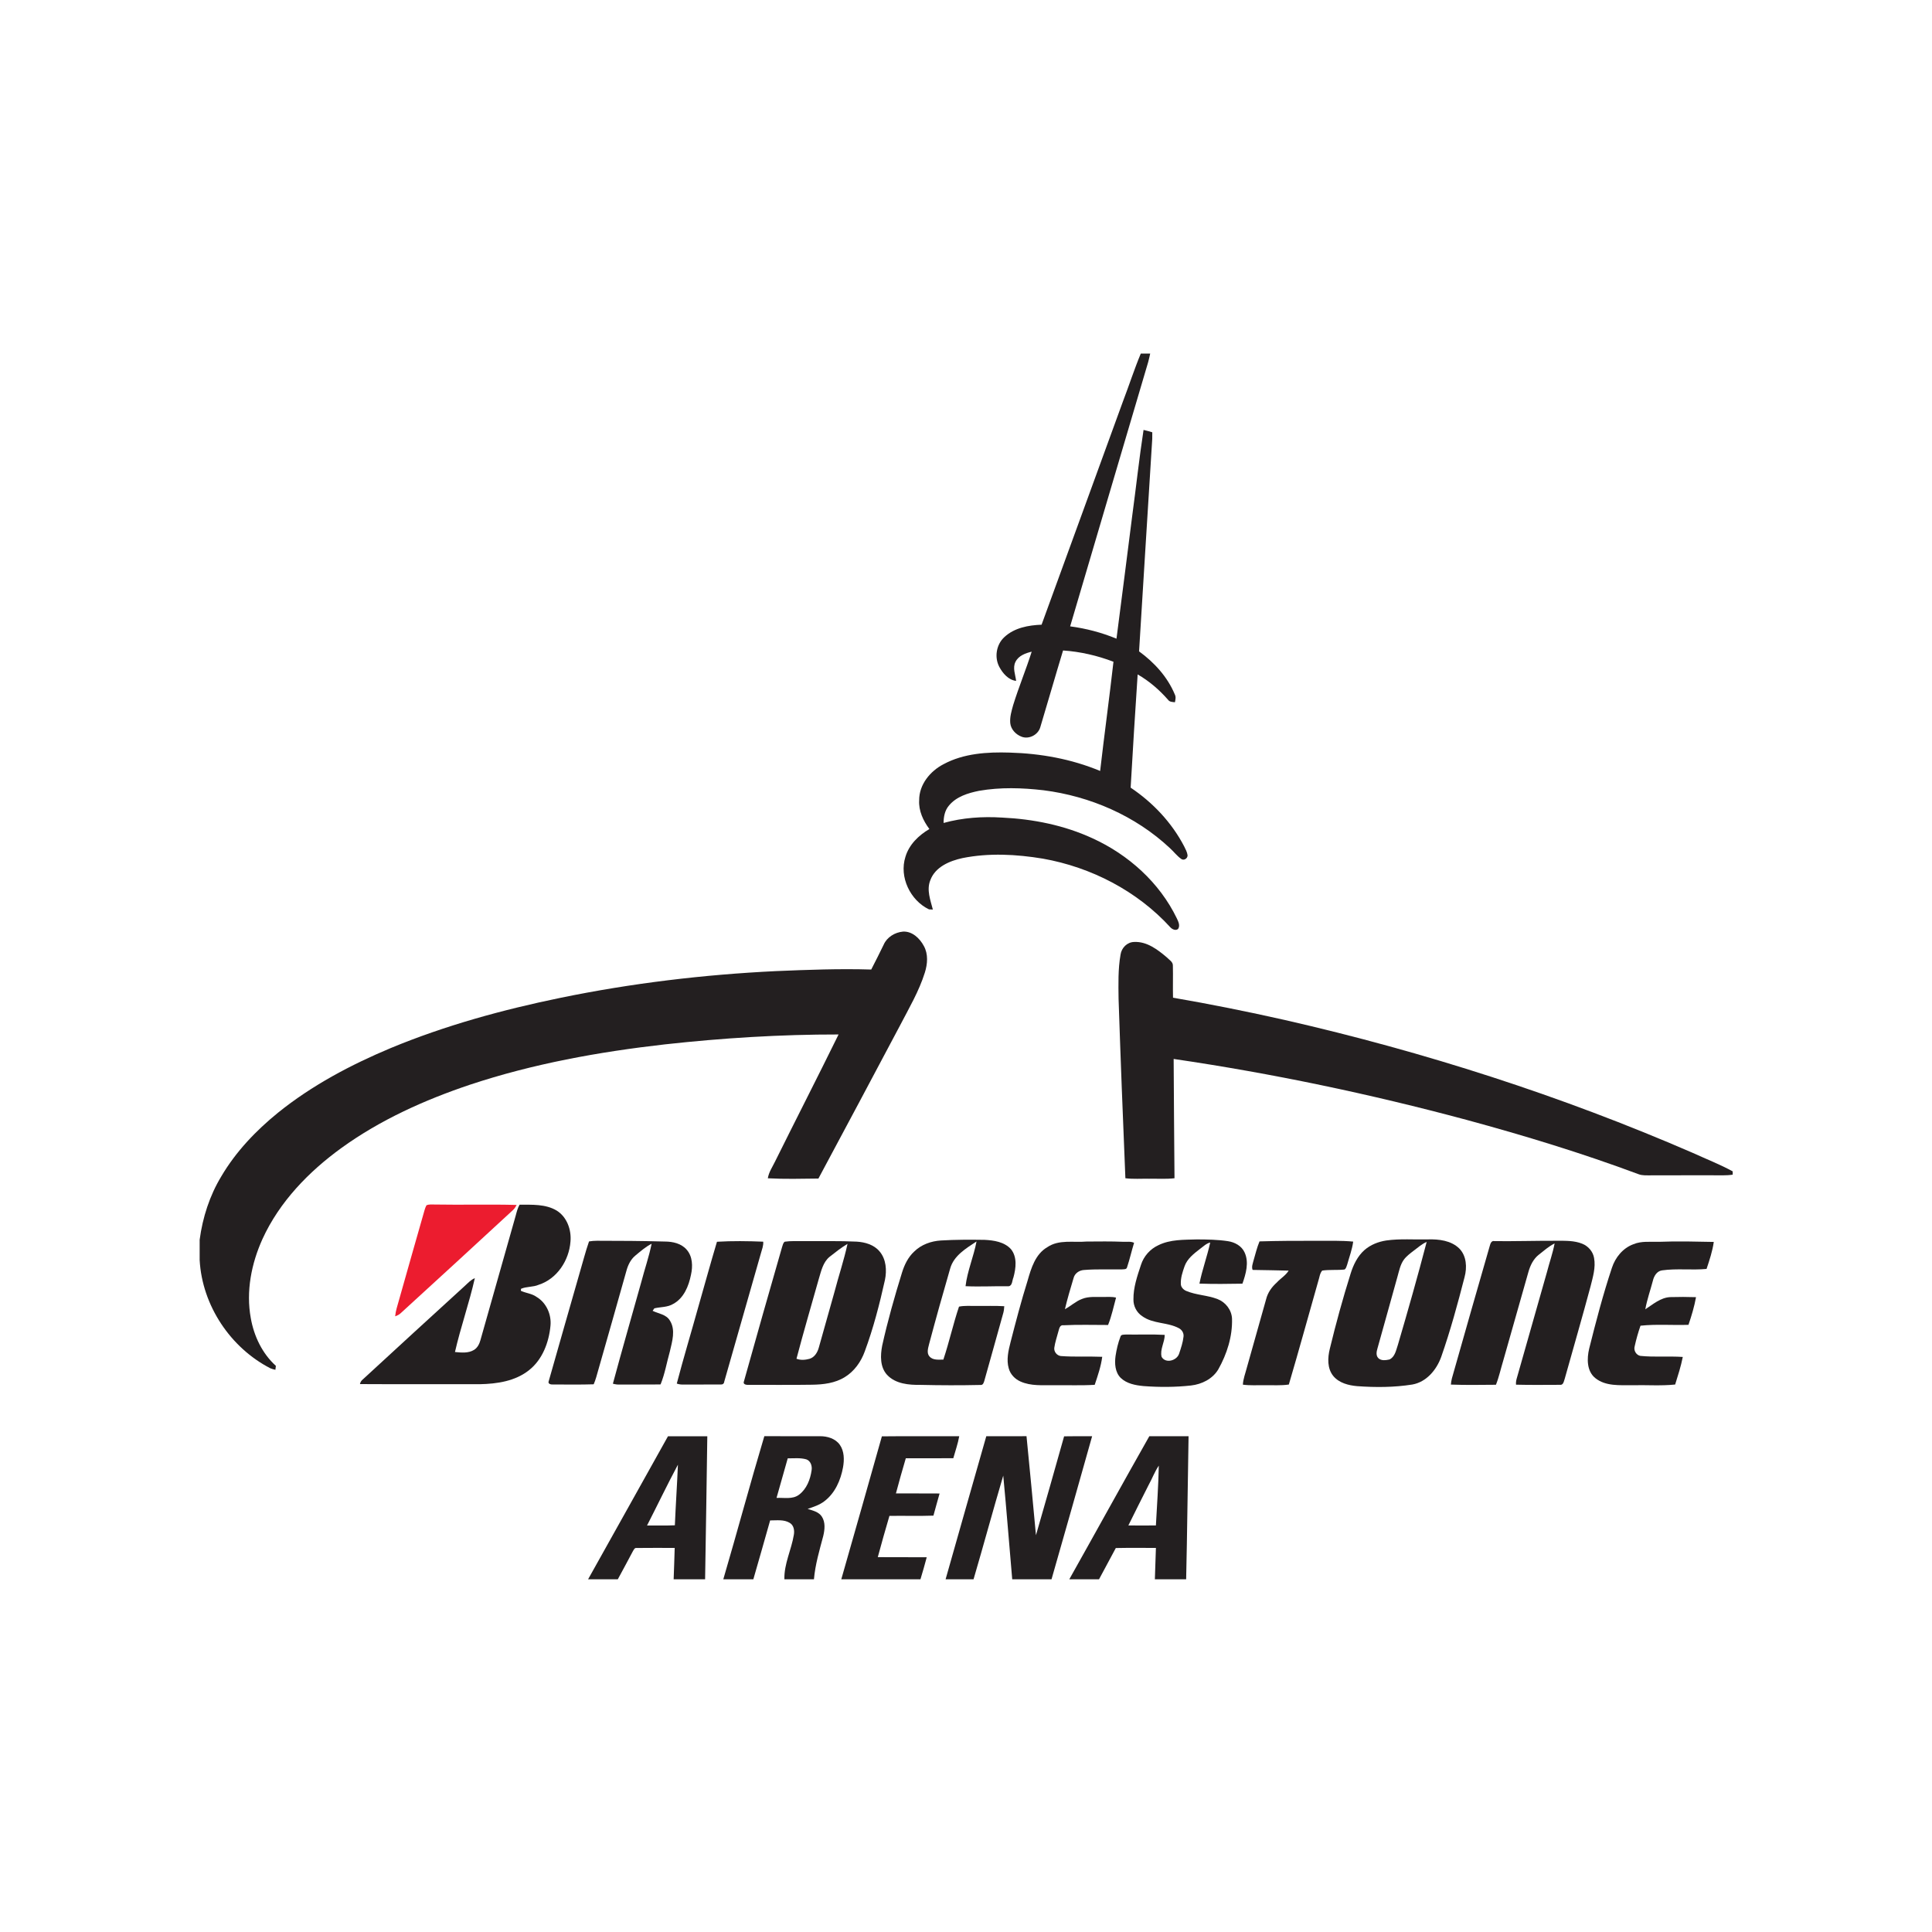 <svg width="100" height="100" viewBox="0 0 100 100" fill="none" xmlns="http://www.w3.org/2000/svg">
<g clip-path="url(#clip0_676_23222)">
<path d="M59.047 18.301H59.534C59.499 18.448 59.47 18.597 59.429 18.743C58.085 23.302 56.732 27.86 55.391 32.42C56.213 32.529 57.022 32.74 57.789 33.058C58.07 30.933 58.331 28.805 58.606 26.679C58.806 25.204 58.964 23.723 59.19 22.253C59.341 22.287 59.492 22.329 59.642 22.375C59.642 22.489 59.644 22.604 59.64 22.719C59.413 26.384 59.18 30.05 58.958 33.715C59.744 34.286 60.43 35.035 60.809 35.947C60.875 36.074 60.841 36.217 60.814 36.349C60.686 36.332 60.539 36.339 60.458 36.22C60.005 35.703 59.478 35.249 58.885 34.908C58.757 36.861 58.631 38.815 58.522 40.769C59.666 41.534 60.645 42.569 61.288 43.8C61.362 43.95 61.447 44.102 61.469 44.272C61.469 44.44 61.274 44.561 61.136 44.456C60.918 44.299 60.753 44.081 60.555 43.899C58.766 42.223 56.422 41.21 54.015 40.904C52.908 40.775 51.779 40.74 50.677 40.932C50.109 41.047 49.501 41.229 49.116 41.698C48.904 41.944 48.84 42.278 48.84 42.596C49.825 42.323 50.855 42.253 51.871 42.318C53.477 42.393 55.085 42.715 56.553 43.392C58.399 44.235 60.016 45.676 60.912 47.534C60.99 47.7 61.095 47.908 60.978 48.083C60.852 48.182 60.687 48.107 60.587 48.008C58.861 46.113 56.475 44.885 53.978 44.443C52.607 44.216 51.189 44.139 49.82 44.414C49.156 44.559 48.407 44.867 48.152 45.562C47.951 46.065 48.159 46.587 48.284 47.078C48.233 47.075 48.133 47.07 48.083 47.068C47.119 46.606 46.53 45.398 46.865 44.349C47.054 43.713 47.552 43.235 48.105 42.911C47.787 42.483 47.543 41.969 47.576 41.421C47.571 40.606 48.15 39.909 48.839 39.554C49.882 38.993 51.101 38.918 52.258 38.954C53.858 38.998 55.459 39.285 56.943 39.905C57.16 38.019 57.419 36.138 57.633 34.252C56.796 33.931 55.916 33.73 55.024 33.668C54.621 34.992 54.243 36.322 53.843 37.648C53.727 38.039 53.253 38.281 52.875 38.131C52.58 38.019 52.322 37.752 52.29 37.425C52.263 37.107 52.358 36.796 52.442 36.493C52.73 35.562 53.106 34.66 53.4 33.731C53.077 33.808 52.715 33.939 52.559 34.262C52.404 34.576 52.558 34.92 52.594 35.243C52.194 35.196 51.902 34.852 51.721 34.513C51.459 34.012 51.571 33.353 51.987 32.975C52.503 32.492 53.234 32.361 53.912 32.334C55.322 28.485 56.715 24.629 58.123 20.779C58.438 19.956 58.708 19.114 59.047 18.301Z" fill="#231F20"/>
<path d="M45.739 48.896C45.91 48.504 46.325 48.256 46.738 48.22C47.213 48.192 47.605 48.565 47.817 48.962C48.053 49.384 48.01 49.898 47.869 50.344C47.563 51.319 47.039 52.202 46.572 53.103C45.173 55.738 43.772 58.373 42.361 61.002C41.488 61.012 40.614 61.035 39.743 60.988C39.793 60.669 39.981 60.404 40.117 60.12C41.206 57.925 42.324 55.743 43.404 53.544C40.4 53.54 37.397 53.728 34.411 54.057C30.994 54.445 27.587 55.06 24.314 56.148C21.973 56.936 19.686 57.963 17.67 59.42C15.982 60.644 14.468 62.201 13.587 64.128C13.012 65.398 12.726 66.84 12.981 68.227C13.145 69.16 13.575 70.06 14.279 70.696C14.273 70.747 14.261 70.85 14.254 70.901C14.167 70.879 14.078 70.859 13.995 70.823C11.932 69.763 10.462 67.573 10.334 65.219V64.169C10.488 63.015 10.851 61.888 11.452 60.893C12.206 59.611 13.245 58.523 14.389 57.594C16.15 56.174 18.163 55.111 20.235 54.243C23.058 53.074 26.013 52.264 28.998 51.65C32.678 50.892 36.417 50.445 40.167 50.264C41.809 50.195 43.453 50.133 45.094 50.183C45.313 49.756 45.532 49.329 45.739 48.896V48.896Z" fill="#231F20"/>
<path d="M57.999 49.412C58.049 49.058 58.344 48.761 58.705 48.756C59.36 48.723 59.919 49.15 60.396 49.555C60.516 49.682 60.718 49.784 60.708 49.985C60.721 50.536 60.702 51.089 60.715 51.641C62.654 51.974 64.583 52.363 66.503 52.795C73.719 54.443 80.802 56.715 87.603 59.667C88.297 59.985 89.012 60.263 89.684 60.629V60.801C89.334 60.854 88.979 60.83 88.628 60.833C87.572 60.835 86.516 60.831 85.459 60.836C85.24 60.833 85.014 60.855 84.807 60.775C81.89 59.688 78.911 58.779 75.911 57.965C70.921 56.624 65.857 55.56 60.748 54.811C60.755 56.869 60.779 58.927 60.792 60.986C60.355 61.037 59.916 61.003 59.479 61.012C59.069 61.004 58.658 61.037 58.25 60.986C58.121 57.89 58 54.793 57.897 51.696C57.889 50.935 57.866 50.164 57.999 49.412V49.412Z" fill="#231F20"/>
<path d="M26.893 62.355C27.535 62.358 28.236 62.315 28.81 62.657C29.342 62.984 29.583 63.652 29.528 64.261C29.457 65.24 28.829 66.198 27.882 66.5C27.591 66.627 27.256 66.583 26.969 66.707C26.966 66.733 26.961 66.786 26.959 66.811C27.223 66.937 27.532 66.951 27.775 67.13C28.277 67.429 28.549 68.036 28.493 68.617C28.413 69.478 28.079 70.368 27.39 70.914C26.674 71.489 25.729 71.628 24.841 71.646C22.771 71.641 20.701 71.653 18.631 71.64C18.652 71.541 18.702 71.456 18.782 71.396C20.539 69.776 22.302 68.161 24.068 66.55C24.227 66.406 24.374 66.238 24.577 66.158C24.287 67.445 23.843 68.694 23.549 69.98C23.876 70.011 24.239 70.052 24.533 69.872C24.713 69.763 24.813 69.564 24.867 69.366C25.472 67.216 26.085 65.069 26.693 62.92C26.744 62.726 26.793 62.53 26.893 62.355V62.355Z" fill="#231F20"/>
<path d="M47.32 64.779C47.687 64.417 48.198 64.237 48.703 64.207C49.453 64.162 50.205 64.163 50.957 64.174C51.44 64.198 51.981 64.277 52.327 64.656C52.659 65.067 52.585 65.644 52.455 66.121C52.387 66.267 52.406 66.543 52.214 66.575C51.468 66.564 50.721 66.609 49.976 66.573C50.069 65.784 50.398 65.039 50.545 64.257C50.005 64.616 49.364 64.99 49.179 65.665C48.802 66.961 48.438 68.261 48.091 69.565C48.042 69.774 47.949 70.031 48.112 70.214C48.291 70.415 48.587 70.372 48.828 70.373C49.131 69.469 49.334 68.534 49.638 67.631C49.934 67.569 50.237 67.601 50.537 67.595C51.018 67.601 51.5 67.58 51.981 67.609C51.971 67.721 51.964 67.836 51.934 67.945C51.605 69.117 51.283 70.291 50.951 71.462C50.921 71.563 50.883 71.701 50.75 71.685C49.717 71.708 48.683 71.706 47.65 71.681C47.046 71.69 46.35 71.633 45.911 71.158C45.545 70.754 45.565 70.158 45.661 69.654C45.944 68.376 46.301 67.117 46.688 65.868C46.814 65.463 47.005 65.068 47.32 64.779V64.779Z" fill="#231F20"/>
<path d="M59.951 64.455C60.569 64.147 61.274 64.174 61.943 64.152C62.483 64.153 63.025 64.162 63.559 64.243C63.909 64.296 64.266 64.484 64.419 64.824C64.66 65.341 64.487 65.934 64.308 66.443C63.567 66.457 62.824 66.464 62.083 66.44C62.226 65.72 62.485 65.029 62.64 64.312C62.432 64.361 62.281 64.522 62.113 64.642C61.795 64.888 61.448 65.151 61.31 65.549C61.208 65.843 61.104 66.149 61.12 66.466C61.127 66.629 61.255 66.755 61.395 66.817C61.914 67.037 62.495 67.036 63.019 67.24C63.431 67.397 63.746 67.796 63.769 68.247C63.798 69.173 63.505 70.086 63.056 70.883C62.757 71.379 62.202 71.649 61.647 71.713C60.831 71.803 60.008 71.805 59.19 71.743C58.773 71.703 58.321 71.622 58.006 71.318C57.713 71.026 57.687 70.572 57.741 70.183C57.793 69.844 57.871 69.505 57.995 69.185C58.026 69.059 58.185 69.086 58.281 69.075C58.949 69.085 59.618 69.056 60.285 69.093C60.288 69.478 60.027 69.846 60.125 70.231C60.334 70.595 60.921 70.425 61.033 70.059C61.128 69.773 61.227 69.483 61.259 69.182C61.281 69.004 61.18 68.835 61.029 68.753C60.429 68.426 59.68 68.535 59.117 68.122C58.832 67.935 58.659 67.599 58.667 67.256C58.659 66.639 58.865 66.047 59.056 65.471C59.198 65.023 59.53 64.65 59.951 64.455V64.455Z" fill="#231F20"/>
<path d="M71.753 64.207C72.469 64.106 73.193 64.169 73.913 64.151C74.475 64.135 75.104 64.206 75.529 64.619C75.912 65.002 75.94 65.606 75.805 66.105C75.448 67.493 75.072 68.877 74.598 70.229C74.356 70.907 73.83 71.534 73.101 71.663C72.157 71.813 71.196 71.816 70.246 71.747C69.798 71.707 69.314 71.586 69.012 71.223C68.693 70.834 68.715 70.281 68.83 69.817C69.147 68.506 69.504 67.205 69.909 65.919C70.049 65.466 70.267 65.02 70.623 64.704C70.939 64.427 71.343 64.269 71.753 64.207M73.179 64.731C72.995 64.873 72.802 65.013 72.662 65.202C72.478 65.459 72.419 65.777 72.334 66.075C71.986 67.317 71.646 68.561 71.295 69.802C71.247 69.961 71.213 70.158 71.337 70.292C71.487 70.445 71.728 70.407 71.917 70.367C72.207 70.232 72.261 69.879 72.356 69.605C72.874 67.838 73.38 66.065 73.844 64.282C73.595 64.387 73.394 64.572 73.179 64.731Z" fill="#231F20"/>
<path d="M30.488 64.256C30.622 64.235 30.757 64.22 30.892 64.222C32.068 64.222 33.243 64.229 34.418 64.262C34.824 64.263 35.267 64.361 35.544 64.685C35.851 65.035 35.863 65.545 35.766 65.979C35.649 66.565 35.397 67.191 34.851 67.487C34.554 67.671 34.195 67.642 33.869 67.719C33.847 67.751 33.802 67.816 33.779 67.848C34.084 67.998 34.481 68.028 34.673 68.352C34.982 68.837 34.789 69.436 34.672 69.951C34.511 70.519 34.414 71.11 34.191 71.657C33.49 71.671 32.789 71.656 32.087 71.665C31.963 71.671 31.841 71.653 31.723 71.62C32.196 69.863 32.702 68.115 33.192 66.362C33.364 65.698 33.592 65.048 33.728 64.376C33.416 64.534 33.151 64.769 32.883 64.99C32.637 65.194 32.497 65.494 32.417 65.8C31.94 67.504 31.452 69.205 30.968 70.907C30.895 71.157 30.835 71.412 30.729 71.651C30.032 71.675 29.334 71.659 28.637 71.661C28.523 71.672 28.332 71.636 28.406 71.474C28.93 69.622 29.463 67.772 29.992 65.921C30.159 65.366 30.297 64.803 30.488 64.256V64.256Z" fill="#231F20"/>
<path d="M37.11 64.273C37.907 64.225 38.706 64.237 39.504 64.269C39.522 64.474 39.44 64.667 39.387 64.861C38.754 67.081 38.119 69.301 37.485 71.521C37.478 71.621 37.393 71.671 37.299 71.661C36.665 71.668 36.03 71.658 35.397 71.665C35.272 71.668 35.147 71.659 35.03 71.613C35.373 70.303 35.766 69.005 36.129 67.699C36.456 66.557 36.77 65.411 37.11 64.273V64.273Z" fill="#231F20"/>
<path d="M40.622 64.269C40.945 64.222 41.271 64.246 41.595 64.24C42.513 64.247 43.431 64.222 44.347 64.267C44.779 64.294 45.238 64.426 45.526 64.773C45.87 65.173 45.907 65.753 45.804 66.253C45.526 67.504 45.205 68.75 44.759 69.952C44.566 70.487 44.217 70.978 43.731 71.276C43.222 71.595 42.608 71.666 42.02 71.673C40.938 71.691 39.857 71.675 38.775 71.681C38.651 71.686 38.429 71.674 38.509 71.489C39.155 69.171 39.815 66.856 40.481 64.544C40.518 64.449 40.529 64.325 40.622 64.269M42.94 65.052C42.599 65.331 42.505 65.785 42.383 66.188C41.995 67.567 41.59 68.942 41.226 70.328C41.438 70.413 41.68 70.392 41.898 70.333C42.159 70.257 42.314 70.001 42.382 69.749C42.654 68.795 42.921 67.838 43.189 66.882C43.407 66.046 43.684 65.226 43.868 64.382C43.54 64.577 43.24 64.816 42.94 65.052V65.052Z" fill="#231F20"/>
<path d="M54.21 64.553C54.814 64.143 55.56 64.322 56.238 64.262C56.873 64.258 57.508 64.248 58.143 64.275C58.328 64.284 58.524 64.244 58.7 64.327C58.571 64.746 58.476 65.176 58.337 65.591C58.312 65.718 58.165 65.693 58.073 65.703C57.416 65.715 56.757 65.68 56.102 65.735C55.864 65.75 55.633 65.904 55.57 66.145C55.41 66.681 55.248 67.218 55.12 67.763C55.425 67.602 55.68 67.352 56.007 67.232C56.349 67.093 56.725 67.138 57.085 67.131C57.312 67.136 57.544 67.106 57.767 67.165C57.636 67.639 57.538 68.125 57.353 68.581C56.584 68.582 55.813 68.556 55.045 68.596C54.848 68.563 54.823 68.786 54.779 68.924C54.705 69.202 54.61 69.477 54.57 69.763C54.545 69.967 54.705 70.162 54.905 70.188C55.618 70.243 56.336 70.198 57.051 70.228C56.987 70.724 56.82 71.205 56.662 71.678C55.959 71.721 55.255 71.689 54.55 71.699C53.97 71.691 53.36 71.752 52.816 71.505C52.532 71.379 52.295 71.134 52.213 70.828C52.082 70.38 52.194 69.909 52.306 69.47C52.58 68.405 52.858 67.34 53.187 66.29C53.373 65.64 53.589 64.913 54.21 64.553V64.553Z" fill="#231F20"/>
<path d="M65.193 64.254C66.175 64.226 67.157 64.22 68.139 64.224C68.773 64.228 69.408 64.204 70.041 64.265C69.988 64.673 69.839 65.06 69.73 65.455C69.692 65.542 69.68 65.666 69.585 65.711C69.204 65.752 68.816 65.709 68.438 65.765C68.309 65.909 68.299 66.118 68.237 66.296C67.728 68.085 67.236 69.879 66.71 71.663C66.296 71.725 65.878 71.691 65.463 71.699C65.085 71.692 64.706 71.721 64.331 71.67C64.346 71.372 64.458 71.094 64.531 70.809C64.864 69.622 65.199 68.435 65.534 67.248C65.618 66.906 65.826 66.615 66.084 66.385C66.28 66.169 66.546 66.02 66.701 65.767C66.078 65.749 65.456 65.743 64.835 65.731C64.769 65.566 64.847 65.396 64.885 65.236C64.983 64.907 65.059 64.571 65.193 64.254V64.254Z" fill="#231F20"/>
<path d="M77.11 64.488C77.143 64.365 77.197 64.198 77.359 64.241C78.44 64.252 79.521 64.217 80.602 64.222C81.034 64.222 81.484 64.21 81.894 64.374C82.203 64.496 82.453 64.778 82.509 65.114C82.6 65.606 82.447 66.099 82.329 66.573C81.901 68.173 81.438 69.762 80.992 71.357C80.946 71.483 80.924 71.703 80.743 71.678C79.985 71.679 79.226 71.691 78.469 71.671C78.455 71.541 78.484 71.414 78.522 71.292C79.041 69.478 79.551 67.661 80.069 65.847C80.197 65.349 80.371 64.863 80.467 64.359C80.167 64.508 79.915 64.735 79.652 64.94C79.37 65.159 79.207 65.495 79.111 65.835C78.678 67.361 78.245 68.887 77.811 70.414C77.682 70.834 77.592 71.266 77.43 71.675C76.652 71.679 75.874 71.696 75.098 71.666C75.112 71.447 75.177 71.237 75.24 71.028C75.859 68.847 76.479 66.666 77.11 64.488V64.488Z" fill="#231F20"/>
<path d="M84.542 64.402C84.967 64.222 85.433 64.289 85.881 64.276C86.822 64.237 87.764 64.264 88.705 64.282C88.638 64.76 88.483 65.224 88.331 65.68C87.564 65.752 86.789 65.646 86.026 65.754C85.758 65.792 85.609 66.048 85.552 66.293C85.423 66.785 85.25 67.267 85.161 67.769C85.561 67.509 85.949 67.164 86.448 67.138C86.894 67.125 87.34 67.126 87.786 67.141C87.698 67.628 87.555 68.105 87.395 68.573C86.568 68.601 85.736 68.53 84.912 68.618C84.791 68.967 84.689 69.323 84.611 69.684C84.547 69.896 84.687 70.138 84.903 70.18C85.632 70.255 86.369 70.186 87.101 70.235C87.005 70.72 86.853 71.192 86.706 71.663C85.965 71.74 85.217 71.68 84.474 71.699C83.832 71.693 83.103 71.76 82.57 71.328C82.125 70.967 82.133 70.317 82.256 69.804C82.607 68.401 82.973 67.001 83.43 65.629C83.606 65.084 84.001 64.6 84.542 64.402V64.402Z" fill="#231F20"/>
<path d="M34.575 74.34C35.254 74.337 35.932 74.338 36.61 74.34C36.577 76.807 36.536 79.275 36.496 81.743H34.868C34.883 81.202 34.912 80.661 34.922 80.12C34.264 80.122 33.605 80.112 32.947 80.123C32.845 80.107 32.805 80.217 32.76 80.287C32.498 80.771 32.246 81.261 31.978 81.743H30.44C31.823 79.278 33.195 76.807 34.575 74.34M33.491 78.959C33.971 78.955 34.451 78.971 34.931 78.949C34.974 77.903 35.046 76.858 35.089 75.812C34.535 76.849 34.028 77.912 33.491 78.959Z" fill="#231F20"/>
<path d="M39.562 74.335C40.523 74.343 41.484 74.337 42.445 74.338C42.822 74.336 43.236 74.457 43.467 74.78C43.704 75.115 43.704 75.558 43.635 75.949C43.514 76.612 43.222 77.284 42.676 77.698C42.42 77.899 42.106 77.997 41.803 78.101C42.067 78.186 42.377 78.249 42.539 78.501C42.731 78.795 42.689 79.174 42.612 79.5C42.417 80.238 42.196 80.977 42.13 81.743H40.6C40.579 80.943 40.963 80.218 41.089 79.444C41.13 79.221 41.09 78.951 40.881 78.826C40.576 78.638 40.201 78.698 39.862 78.697C39.572 79.712 39.29 80.729 38.993 81.743H37.438C38.162 79.279 38.826 76.796 39.562 74.335ZM40.773 75.484C40.579 76.166 40.388 76.85 40.193 77.532C40.581 77.51 41.021 77.621 41.358 77.366C41.749 77.073 41.941 76.58 42.008 76.106C42.046 75.884 41.962 75.614 41.735 75.536C41.423 75.447 41.094 75.486 40.773 75.484Z" fill="#231F20"/>
<path d="M45.646 74.345C46.98 74.33 48.315 74.342 49.65 74.339C49.58 74.727 49.449 75.099 49.343 75.477C48.523 75.486 47.704 75.476 46.884 75.481C46.707 76.085 46.532 76.69 46.373 77.299C47.127 77.305 47.88 77.294 48.633 77.303C48.528 77.685 48.415 78.065 48.314 78.449C47.556 78.476 46.796 78.451 46.037 78.462C45.83 79.172 45.624 79.883 45.434 80.598C46.278 80.606 47.123 80.595 47.967 80.604C47.863 80.984 47.761 81.366 47.643 81.743H43.545C44.25 79.279 44.951 76.812 45.646 74.345Z" fill="#231F20"/>
<path d="M51.05 74.34C51.744 74.336 52.438 74.34 53.132 74.337C53.298 76.046 53.467 77.754 53.621 79.463C54.116 77.759 54.596 76.052 55.078 74.344C55.561 74.335 56.044 74.337 56.528 74.34C55.837 76.811 55.131 79.276 54.427 81.743H52.392C52.235 79.955 52.1 78.165 51.928 76.378C51.4 78.162 50.915 79.959 50.391 81.743H48.944C49.648 79.276 50.341 76.806 51.05 74.34V74.34Z" fill="#231F20"/>
<path d="M59.489 74.338C60.166 74.339 60.843 74.338 61.52 74.339C61.474 76.807 61.452 79.275 61.395 81.743H59.776C59.789 81.201 59.817 80.66 59.83 80.119C59.138 80.124 58.446 80.11 57.754 80.126C57.464 80.665 57.178 81.206 56.886 81.743H55.347C56.733 79.278 58.094 76.798 59.489 74.338ZM59.452 76.864C59.102 77.562 58.746 78.256 58.404 78.957C58.878 78.962 59.353 78.961 59.829 78.957C59.884 77.925 59.96 76.893 59.979 75.86C59.766 76.174 59.636 76.534 59.452 76.864Z" fill="#231F20"/>
<path d="M22.072 62.387C22.21 62.324 22.367 62.346 22.515 62.346C23.924 62.372 25.334 62.328 26.742 62.368C26.689 62.465 26.631 62.562 26.548 62.636C24.621 64.419 22.686 66.191 20.748 67.963C20.666 68.044 20.562 68.094 20.453 68.132C20.479 67.845 20.574 67.573 20.65 67.298C21.09 65.745 21.528 64.192 21.973 62.642C22 62.554 22.028 62.467 22.072 62.387Z" fill="#EC1C2F"/>
</g>
<defs>
<clipPath id="clip0_676_23222">
<rect width="80" height="64" fill="white" transform="translate(10 18)"/>
</clipPath>
</defs>
</svg>
